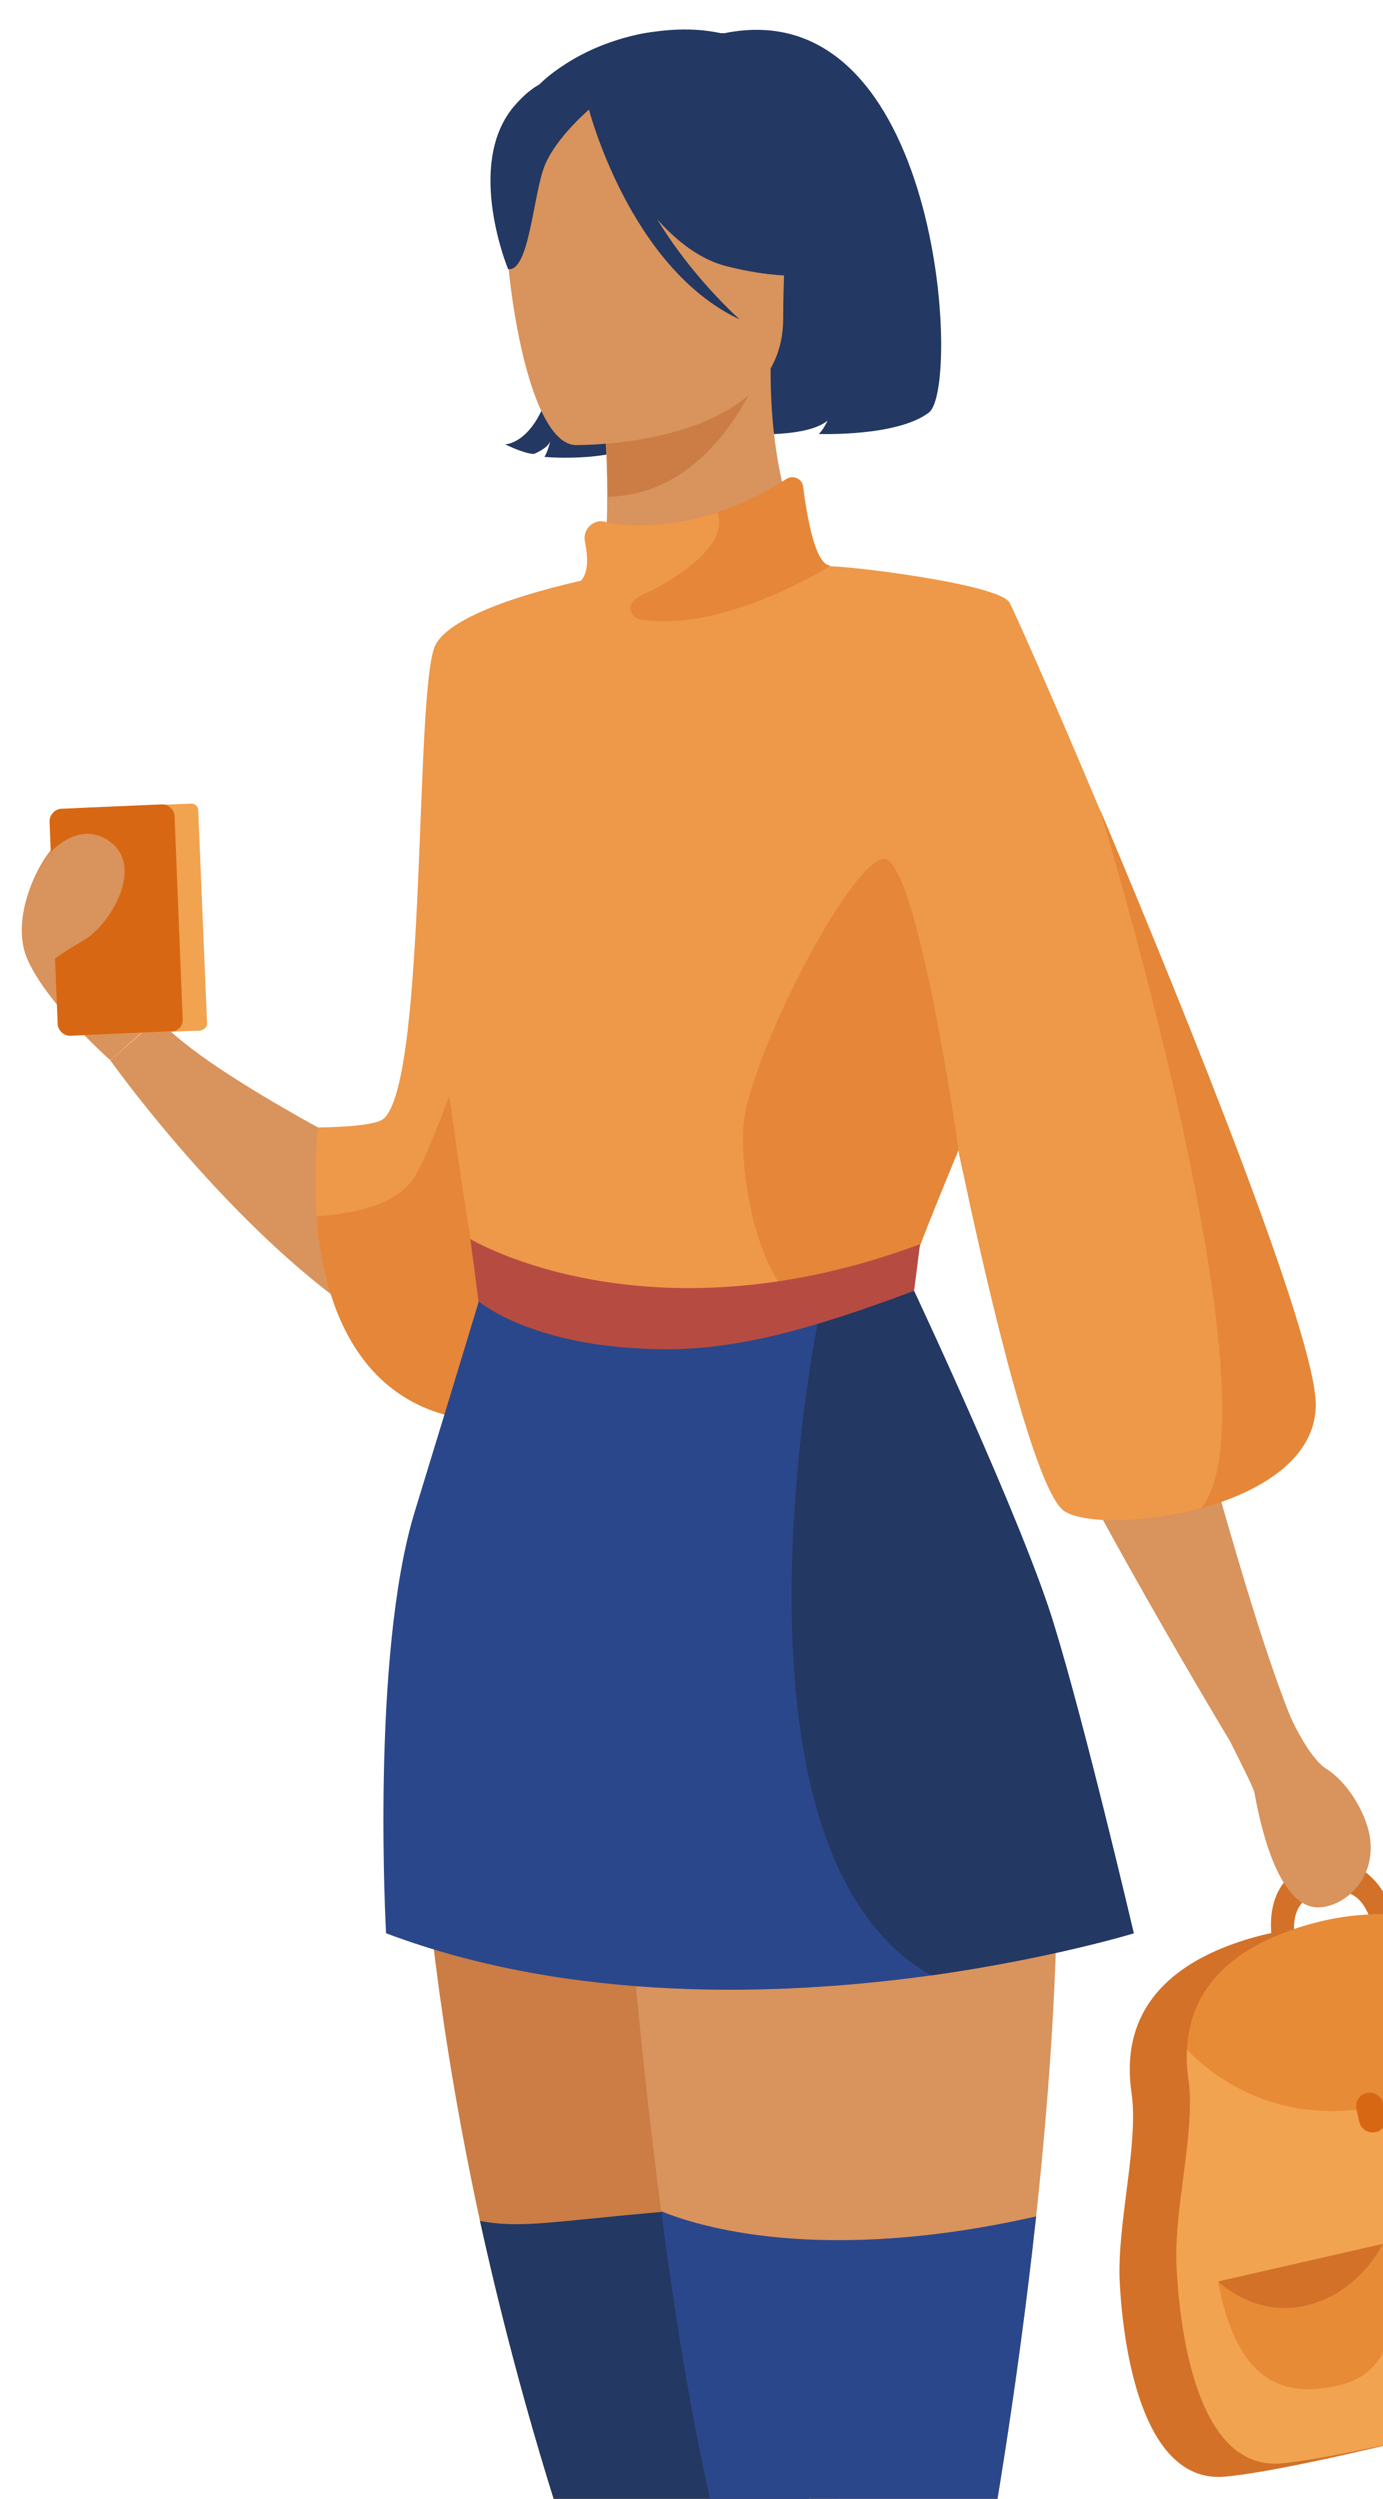<?xml version="1.0" encoding="utf-8"?>
<!-- Generator: Adobe Illustrator 24.2.0, SVG Export Plug-In . SVG Version: 6.00 Build 0)  -->
<svg version="1.1" id="Layer_1" xmlns="http://www.w3.org/2000/svg" xmlns:xlink="http://www.w3.org/1999/xlink" x="0px" y="0px"
	 viewBox="0 0 187 338" style="enable-background:new 0 0 187 338;" xml:space="preserve">
<style type="text/css">
	.st0{fill:#D9935C;}
	.st1{fill:#F1A34F;}
	.st2{fill:#D86713;}
	.st3{fill:#CB7D45;}
	.st4{fill:#233862;}
	.st5{fill:#EE9849;}
	.st6{fill:#E58638;}
	.st7{fill:#2B478B;}
	.st8{fill:#B64C41;}
	.st9{fill:#466AA5;}
	.st10{fill:#D37129;}
	.st11{opacity:0.4;fill:#D86713;}
</style>
<g>
	<g>
		<path class="st0" d="M63.2,184.9c-23-5.8-48.3-41.5-48.3-41.5l6.5-5.6c6.7,7.9,34.6,21.5,34.6,21.5c-0.1-7.2,0-13.8,0.5-19.8
			C59.5,98.6,74.9,85,79.1,82.1c0.7-0.5,1.1-0.7,1.1-0.7s0,0.3,0,0.9c0.1,1.2,0.2,3.7,0.3,7C81.4,114.2,82.4,189.8,63.2,184.9z"/>
		<path class="st0" d="M21.4,137.7c-0.1-1-0.7-15-3.5-17.6c-2.8-2.7-8.3-6.3-9.9-6c-1.6,0.3-6.9,9.2-4.4,15.4
			c2.5,6.1,11.3,13.9,11.3,13.9L21.4,137.7z"/>
		<g>
			<path class="st1" d="M27.1,139.4L12,140c-0.5,0-0.9-0.4-0.9-0.9l-1.2-28.9c0-0.5,0.4-0.9,0.9-0.9l15.1-0.6c0.5,0,0.9,0.4,0.9,0.9
				l1.2,28.9C28,138.9,27.6,139.3,27.1,139.4z"/>
			<path class="st2" d="M23.2,139.5l-13.7,0.6c-0.9,0-1.6-0.7-1.7-1.5l-1.1-27.5c0-0.9,0.7-1.6,1.5-1.7l13.7-0.6
				c0.9,0,1.6,0.7,1.7,1.5l1.1,27.5C24.8,138.7,24.1,139.5,23.2,139.5z"/>
		</g>
		<path class="st0" d="M6.9,115.2c0,0,4.1-4.6,8.3-1.1c4.1,3.5-0.3,11-3.9,13.1c-3.6,2.1-4.7,3.1-4.7,3.1L6.9,115.2z"/>
	</g>
	<path class="st3" d="M113.2,422c-1.4,5.6-2.9,10.9-4.5,15.8c-0.3,1.1-0.7,2.1-1,3.1c-0.2,0.5-0.3,1-0.5,1.5c-0.3,1-0.7,1.9-1,2.9
		c-0.4,1.2-0.8,2.4-1.3,3.6c-0.3,0.9-0.6,1.7-0.9,2.5c-4.7,12.5-8.6,20.4-8.6,20.4l-9.3-0.6c0,0,3.5-16.6,4.2-40.3
		c0-0.8,0-1.7,0.1-2.6c0-1.8,0.1-3.7,0.1-5.6c0-0.8,0-1.6,0-2.4c-0.2-20.5-2.7-44.6-10.8-67.7c-6.6-18.8-11.3-36.3-14.8-52.2
		c-11.1-51.2-8.5-84.9-8.5-84.9l52.2,6.1l2.4,0.3c0.2,24,0.8,56.6,1.4,82c0.1,4.4,0.2,8.6,0.3,12.5c0.4,16.4,0.6,27.5,0.6,27.5
		C123.4,365.5,119.7,396.1,113.2,422z"/>
	<path class="st4" d="M98.3,36c0,0,12.4,10.5,1,22.6c0,0,9.4,0.9,12.6-1.7c0,0-0.6,1.3-1.2,1.8c0,0,10.6,0.4,14.9-2.9
		c4.4-3.3,1.6-57.3-27.7-51.3c0,0-24.8-1.9-22.5,26.9c2.3,28.7-7.1,28.7-7.1,28.7s2.6,1.3,3.9,1.3c0,0,1.8-0.7,2.2-1.7
		c0,0-0.4,1.6-0.8,2.1c0,0,10.1,1,15.2-2.9C93.8,55.2,99.7,41.9,98.3,36z"/>
	<path class="st0" d="M138.2,209.5c-9.9-22.1-14.6-28.4-14.8-35.4c-0.1-5.5,2.6-11.5,7.9-26c1.2-3.4,2.1-7,2.6-10.5
		c4.2-28.1-12.1-58.5-22.2-60.6c-2.8-0.7-7.6-10.9-7.5-27.2l-1.3,0.2l-21.3,4.2c0,0,0.5,6.7,0.5,13c0,5.3-0.3,10.6-1.5,11.2
		c-1.5,0.1-2.9,0.4-2.9,0.4s-18,12.6-19.2,29.8c-1.6,22.9,14.6,50,0.3,95.8C44.3,251.2,143.6,221.8,138.2,209.5z"/>
	<path class="st3" d="M81.7,54.2c0,0,0.5,6.7,0.5,13C94.1,66.9,100.3,56,102.9,50L81.7,54.2z"/>
	<path class="st4" d="M105.1,47.7c0,0,6.2-9.9,7.7-18.3c1.1-6-2-28.3-24.4-25.1c0,0-6.5,0.6-12.6,4.8c-4.9,3.3-11.9,10.4-4,29.8
		l2,6.6L105.1,47.7z"/>
	<path class="st0" d="M77.7,60.2c0,0,28.2,0.5,28.2-17.1c0-17.5,3.7-29.3-14.3-30.3c-18-1-21.5,5.7-22.9,11.5
		C67.2,30.2,70.4,59.6,77.7,60.2z"/>
	<path class="st4" d="M78.7,12.4c0,0,7.7,20.6,19.5,23.6c11.8,3,17-0.1,17-0.1s-9.1-7.2-11-19.8C104.3,16.1,84.5,2.6,78.7,12.4z"/>
	<path class="st4" d="M80.6,14c0,0-5.8,4.6-7.2,9.1c-1.4,4.5-2,13.7-4.7,13.3c0,0-5.8-14,0.7-21.9C76.4,6.2,80.6,14,80.6,14z"/>
	<path class="st0" d="M174.8,233l-8.5,2.5c0,0-27.9-46.3-30.4-58.3c-0.8-3.9-2.9-11.8-5.2-20.5c-4.9-18.2-11.2-40.5-11.2-40.5
		l-2.1-9l-7.1-30.7c0,0,13.6,1.4,21.5,4.7c2.6,1.1,4.6,2.4,5.3,3.9c5.8,12.8,11.7,45.3,15.8,68.4c2.3,12.9,4,22.9,4.9,25
		C160.4,184.4,168.2,217,174.8,233z"/>
	<path class="st4" d="M79.6,14.7c0,0,5.5,21.5,20.4,28.5c0,0-14.9-13.2-16.2-27.5C82.5,1.5,79.6,14.7,79.6,14.7z"/>
	<path class="st0" d="M143.2,417.5c-3,32.1-16.2,52.8-16.2,52.8l-4.5,4.1c0,0-4.1-23.5-7.1-50.3c-2.8-25.5-6.7-52.6-11.1-60.8
		c-6.6-12.3-11.4-37.5-14.9-64.2C83.6,255,81.6,207,81.6,207l53-2.6c5.3,9,7.6,23.6,8.2,40.4c0.6,17.6-0.8,37.4-2.7,55
		c-2.7,24.8-6.4,45.4-7.3,50c0,0,0,0,0,0c-0.1,0.6,0.1,1.2,0.3,1.8C143.7,372.5,145.2,396.3,143.2,417.5z"/>
	<path class="st5" d="M81.4,135.9c-1.2,29.1-5.5,57.9-18.2,56.1c-15.5-2.3-19.6-16.8-20.4-27.5c-0.5-6.7,0.2-12,0.2-12
		s7.6,0,8.9-1.2c5.9-5.4,4.1-58.6,7-64.1c2.9-5.5,21.8-9.1,21.8-9.1S82.6,107.1,81.4,135.9z"/>
	<path class="st6" d="M81.4,135.9c-1.2,29.1-5.5,57.9-18.2,56.1c-15.5-2.3-19.6-16.8-20.4-27.5c3.8-0.2,10.5-1.1,13.2-5.2
		c3.8-5.8,15.7-43.3,15.7-43.3S76.4,124.3,81.4,135.9z"/>
	<path class="st4" d="M113.2,422c-1.4,5.6-2.9,10.9-4.5,15.8c-0.3,1.1-0.7,2.1-1,3.1c-0.2,0.5-0.3,1-0.5,1.5c-0.3,1-0.7,1.9-1,2.9
		c-0.4,1.2-0.8,2.4-1.3,3.6c-0.3,0.9-0.6,1.7-0.9,2.5c-4.7,12.5-8.6,20.4-8.6,20.4l-9.3-0.6c0,0,3.5-16.6,4.2-40.3
		c0-0.8,0-1.7,0.1-2.6c0-1.8,0.1-3.7,0.1-5.6c0-0.8,0-1.6,0-2.4c-0.2-20.5-2.7-44.6-10.8-67.7c-6.6-18.8-11.3-36.3-14.8-52.2
		c5.5,1.1,10.4,0,24.5-1.2c1.5-0.1,8.6,8.7,15.6,20.3c0.4,16.4,8.4,24.6,8.4,24.6C123.4,365.5,119.7,396.1,113.2,422z"/>
	<path class="st7" d="M143.2,417.5c-3,32.1-16.2,52.8-16.2,52.8l-4.5,4.1c0,0-4.1-23.5-7.1-50.3c-2.8-25.5-6.7-52.6-11.1-60.8
		c-6.6-12.3-11.4-37.5-14.9-64.2c4.9,2,21.5,7.3,50.7,0.7c-2.7,24.8-6.4,45.4-7.3,50c0,0,0,0,0,0c-0.1,0.6,0.1,1.2,0.3,1.8
		C143.7,372.5,145.2,396.3,143.2,417.5z"/>
	<path class="st7" d="M153.3,261.5c0,0-11.1,3.4-27.4,5.7c-20.2,2.8-48.5,3.8-73.7-5.7c0,0-2.1-37.6,3.9-57.1
		c6-19.6,8.8-28.9,8.8-28.9s24,6,48.3,1.3c3.4-0.7,6.8-1.5,10.2-2.6c0,0,15,31.9,19.1,45.5C146.7,233.3,153.3,261.5,153.3,261.5z"/>
	<path class="st4" d="M153.3,261.5c0,0-11.1,3.4-27.4,5.7c-29.9-17-15.3-88.4-15.3-88.4c0.9-0.7,1.8-1.4,2.6-2
		c3.4-0.7,6.8-1.5,10.2-2.6c0,0,15,31.9,19.1,45.5C146.7,233.3,153.3,261.5,153.3,261.5z"/>
	<path class="st5" d="M177.9,190c0,7.3-7.5,11.8-15.5,14c-7.7,2.1-15.9,2.1-18.5,0.4c-4.4-3-11.6-35.9-13.7-45.9
		c-0.4-1.8-0.6-2.9-0.6-2.9s-5.7,13.7-5.9,15c-0.1,0.6-0.2,1.4-0.2,2.1c-0.1,0.8-0.1,1.5-0.1,1.5s-31.2,15.7-58.5,1.3
		c0,0-11.1-64.2-6.3-75.2c2.4-5.5,14.9-16.8,19.9-21.7c1.1-1.1,1-3.3,0.6-5.3c-0.4-1.7,1.2-3.2,2.8-2.7c3.2,0.8,9,0.7,15.2-1.3
		c3.1-1,6.3-2.5,9.3-4.5c0.9-0.6,2.1,0,2.2,1c0.5,3.8,1.6,10.8,3.7,10.8c2.9,0,22.7,2.4,24.2,4.9c0.5,0.9,5.7,12.5,12.2,28
		c0,0,0,0,0,0C160.9,138.4,177.9,180.7,177.9,190z"/>
	<path class="st6" d="M129.6,155.5c0,0-5.7,13.7-5.9,15c-0.1,0.6-0.2,1.4-0.2,2.1c-2.8,2.3-6.1,4-9.6,5c-9.7,2.9-13.9-15.7-13.4-25
		c0.6-9.3,14.3-35.8,18.9-36.4C124,115.7,129.6,155.5,129.6,155.5z"/>
	<path class="st6" d="M130.2,158.4c-0.4-1.8-0.6-2.9-0.6-2.9C129.9,156.5,130.1,157.5,130.2,158.4z"/>
	<g>
		<path class="st8" d="M90.3,182.5c-17.7,0-25.1-6.1-25.6-6.5l-1.1-8.4c0.2,0.1,24,14.4,60.8,0.7l-0.8,6.3
			C109.5,179.9,99.6,182.5,90.3,182.5z"/>
	</g>
	<path class="st6" d="M177.9,190c0,7.3-7.5,11.8-15.5,14c11-13.1-13.1-92.6-13.7-94.6C160.9,138.4,177.9,180.7,177.9,190z"/>
	<path class="st6" d="M112.3,76.5c0,0-14.8,9.4-26.1,7.2c0,0-2.7-1.7,1-3.4c3.5-1.6,11.6-6.4,9.8-11c3.1-1,6.3-2.5,9.3-4.5
		c0.9-0.6,2.1,0,2.2,1C109,69.5,110.2,76.5,112.3,76.5z"/>
	<g>
		<path class="st4" d="M100.8,479.6h-5.9c-2-0.3-3.5-0.9-5.5-1.2c-3.1-0.4-4.5,0.9-4.8,1.2c0,0-0.1,0.1-0.1,0.1H59.4
			c-0.6-0.9,0-3,0.6-4.5c0.4-1,1.3-1.8,2.4-2.2c2.7-0.8,7.9-1.5,12.8-5.8c2.7-2.5,13.1-9,13.1-9l0.1,0c0.2,0,1.3,0.3,6,4.3
			c2.4,2.1,6.6-2.9,6.6-2.9s0.8,0.6,1.4,1.9c0.5,1,0.8,2.3,0.5,3.9c-0.4,2.3,0.8,6.5,1.8,9.3c0.6,1.7,1.1,3,1.1,3
			S105.9,478.9,100.8,479.6z"/>
		<path class="st9" d="M102.2,461.4c-1.4,1-4.4,3-6.4,3.2c-2.7,0.4-7.7-6.5-7.7-6.5l0.1,0c0.2,0,1.3,0.3,6,4.3
			c2.4,2.1,6.6-2.9,6.6-2.9S101.6,460.2,102.2,461.4z"/>
		<path class="st9" d="M100.8,479.6h-5.9c-2-0.3-3.5-0.9-5.5-1.2c-3.1-0.4-4.5,0.9-4.8,1.2c0,0-0.1,0.1-0.1,0.1H59.4
			c-0.6-0.9,0-3,0.6-4.5c0.8-0.7,1,3,1.4,3.5c0.4,0.6,20.5,0.2,21.7-0.6c1.2-0.8,4.6-2.3,9.5-1.2c4.2,1,10.5-1.6,12-2.3
			c0.6,1.7,1.1,3,1.1,3S105.9,478.9,100.8,479.6z"/>
	</g>
	<g>
		<path class="st4" d="M132.5,479.6h-5.9c-2-0.3-3.5-0.9-5.5-1.2c-3.1-0.4-4.5,0.9-4.8,1.2c0,0-0.1,0.1-0.1,0.1H91
			c-0.6-0.9,0-3,0.6-4.5c0.4-1,1.3-1.8,2.4-2.2c2.7-0.8,7.9-1.5,12.8-5.8c2.7-2.5,13.1-9,13.1-9l0.1,0c0.2,0,1.3,0.3,6,4.3
			c2.4,2.1,6.6-2.9,6.6-2.9s0.8,0.6,1.4,1.9c0.5,1,0.8,2.3,0.5,3.9c-0.4,2.3,0.8,6.5,1.8,9.3c0.6,1.7,1.1,3,1.1,3
			S137.6,478.9,132.5,479.6z"/>
		<path class="st9" d="M133.8,461.4c-1.4,1-4.4,3-6.4,3.2c-2.7,0.4-7.7-6.5-7.7-6.5l0.1,0c0.2,0,1.3,0.3,6,4.3
			c2.4,2.1,6.6-2.9,6.6-2.9S133.3,460.2,133.8,461.4z"/>
		<path class="st9" d="M132.5,479.6h-5.9c-2-0.3-3.5-0.9-5.5-1.2c-3.1-0.4-4.5,0.9-4.8,1.2c0,0-0.1,0.1-0.1,0.1H91
			c-0.6-0.9,0-3,0.6-4.5c0.8-0.7,1,3,1.4,3.5c0.4,0.6,20.5,0.2,21.7-0.6c1.2-0.8,4.6-2.3,9.5-1.2c4.2,1,10.5-1.6,12-2.3
			c0.6,1.7,1.1,3,1.1,3S137.6,478.9,132.5,479.6z"/>
	</g>
	<g>
		<path class="st10" d="M195.7,269.1c-0.6-2.9-2.7-5.3-5.5-6.4c-4.6-1.7-12-3.2-21.2-0.5c-15.5,4.6-17,14.1-16,20.9
			c1,6.9-2,17.8-1.6,25.6c0.4,7.8,2.7,27.3,14.2,26.3c11.5-1,48.5-11,48.5-11s6.4-12.2-6.7-29.8
			C199.6,283.7,196.7,274.2,195.7,269.1z"/>
		<g>
			<g>
				<path class="st10" d="M188.6,260.1l-3.1,0.3c0,0-0.4-2.1-1.8-3.5c-1.1-1-2.6-1.4-4.5-1.1c-1.8,0.3-3,1.1-3.7,2.4
					c-0.9,1.8-0.4,4.2-0.4,4.2l-3,0.7c0-0.2-0.9-4,0.7-7.2c1.1-2.2,3-3.5,5.7-4c2.8-0.4,5.1,0.2,6.9,2
					C188,256.3,188.6,259.9,188.6,260.1z"/>
			</g>
			<g>
				<path class="st1" d="M221.7,322.2c0,0-37,10-48.5,11c-11.5,1-13.7-18.5-14.1-26.3c-0.5-7.8,2.6-18.7,1.6-25.6
					c-0.2-1.3-0.3-2.7-0.2-4.2c0.3-6.1,3.7-13.1,16.2-16.7c9.2-2.7,16.7-1.2,21.2,0.5c2.8,1,4.9,3.4,5.5,6.4c0.1,0.6,0.3,1.3,0.4,2
					c1.3,5.5,4.4,13.9,11.2,23.1C228.1,310.1,221.7,322.2,221.7,322.2z"/>
				<path class="st11" d="M164.7,308.6l22.3-5c0,0,5.2,16-5.4,18.9C171.1,325.3,166.7,319.1,164.7,308.6z"/>
				<path class="st10" d="M164.7,308.6c0,0,5.1,5,12.1,3.2c7-1.7,10.2-8.3,10.2-8.3L164.7,308.6z"/>
				<path class="st11" d="M191.5,302.5l22.3-5c0,0,5.2,16-5.4,18.9C197.9,319.2,193.5,313.1,191.5,302.5z"/>
				<path class="st10" d="M191.5,302.5c0,0,5.1,5,12.1,3.2c7-1.7,10.2-8.3,10.2-8.3L191.5,302.5z"/>
				<path class="st11" d="M203.3,267.3c0.1,0.6,0.3,1.3,0.4,2c-2.9,6.1-8.5,13.9-18,15.7c-16.1,3.1-25.3-7.9-25.3-7.9
					c0.3-6.1,3.7-13.1,16.2-16.7c9.2-2.7,16.7-1.2,21.2,0.5C200.7,262,202.8,264.4,203.3,267.3z"/>
				<path class="st2" d="M186,288.4L186,288.4c-1,0.2-2-0.4-2.2-1.4l-0.4-1.7c-0.2-1,0.4-2,1.4-2.2l0,0c1-0.2,2,0.4,2.2,1.4l0.4,1.7
					C187.6,287.2,187,288.2,186,288.4z"/>
			</g>
		</g>
	</g>
	<path class="st0" d="M174.2,231.6c0,0,2.6,6.1,5.2,7.7c2.7,1.7,5.2,5.7,5.8,9c1,6-3.6,9.7-7,9.7c-3.4,0-6.6-4.6-8.6-15.6
		c-0.1-0.6-3.3-6.9-3.3-6.9L174.2,231.6z"/>
</g>
</svg>
